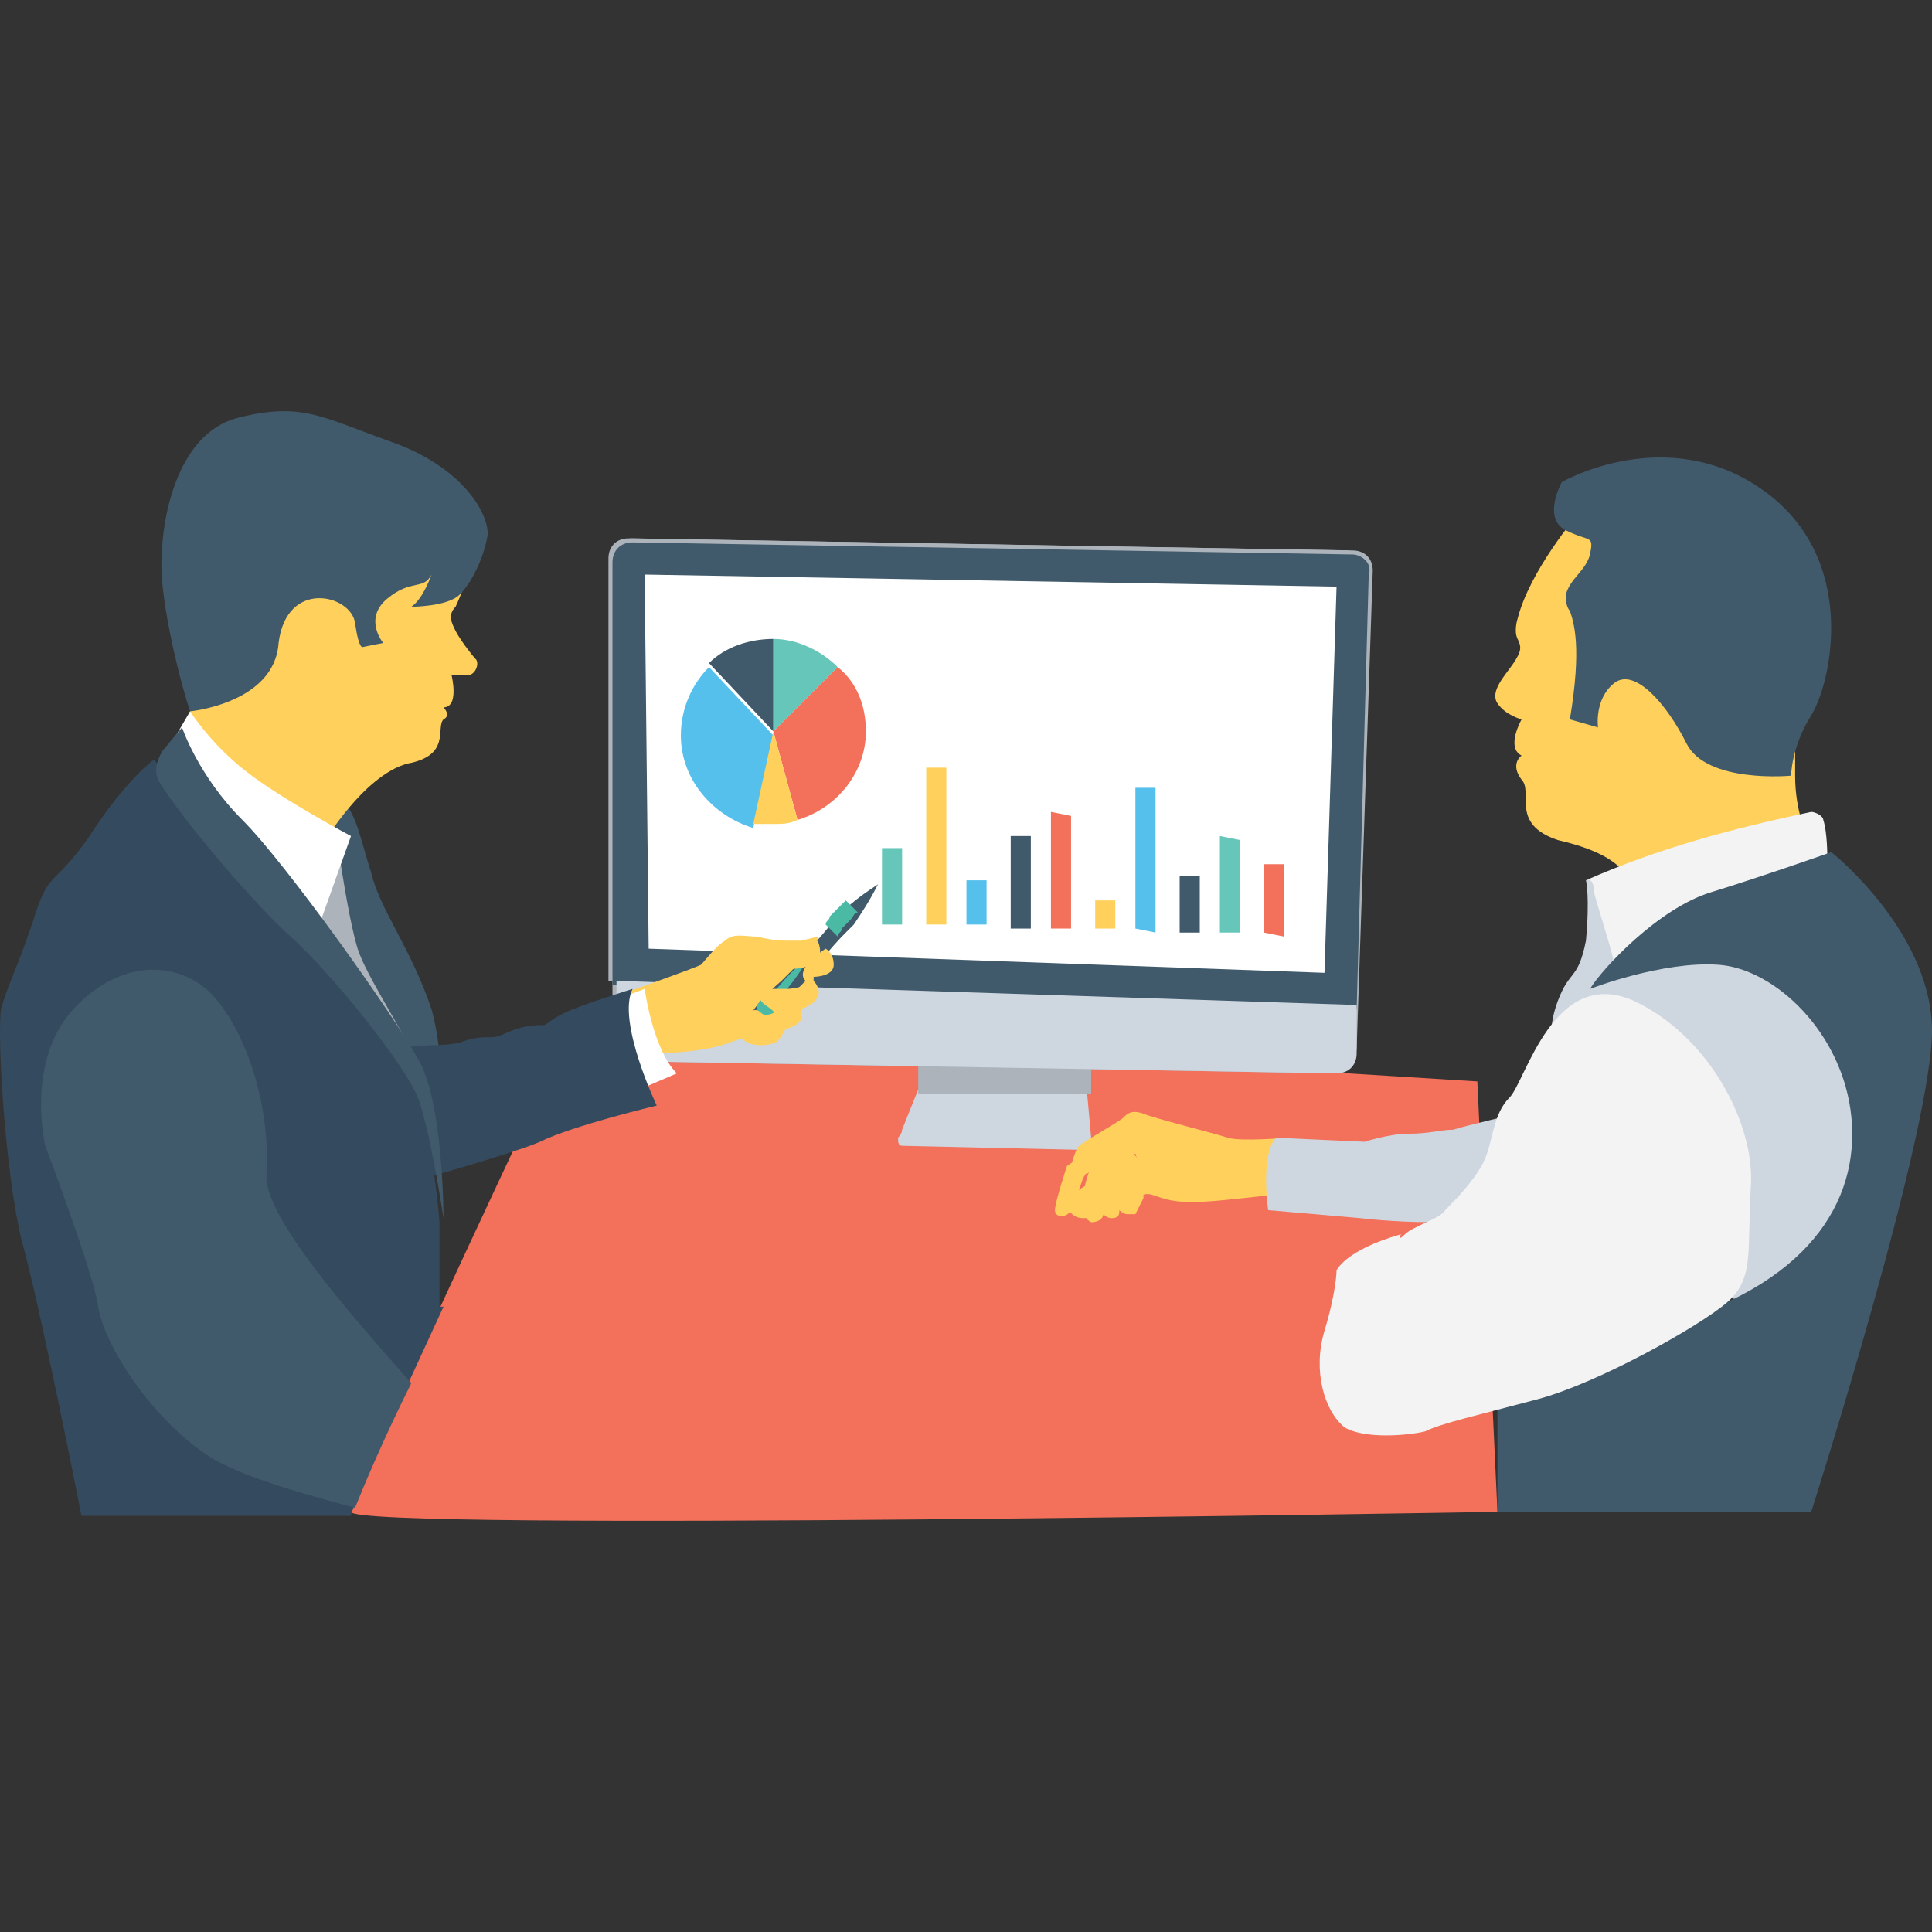 <svg xmlns="http://www.w3.org/2000/svg" xmlns:xlink="http://www.w3.org/1999/xlink" id="Capa_1" x="0px" y="0px" viewBox="0 0 512.297 512.297" style="enable-background:new 0 0 512.297 512.297;" xml:space="preserve">
<rect x="0" y="0" width="512.297" height="512.297" fill="#333333" stroke="none"/>
<polygon style="fill:#ADB3BA;" points="113.338,286.755 89.872,264.355 70.672,224.889 93.072,223.822 94.138,224.889 "></polygon>
<path style="fill:#415A6B;" d="M87.738,211.022c0,0,4.267,33.067,7.467,41.6c3.2,8.533,14.933,25.6,18.133,35.2  c3.2,9.6,4.267,23.467,4.267,23.467s1.067-28.8-3.2-43.733c-5.333-16-13.867-26.667-16-36.267  C95.205,221.689,94.138,212.089,87.738,211.022z"></path>
<path style="fill:#FFD15C;" d="M418.405,136.355c0,0-12.8,14.933-16,27.733c0,0-1.067,3.2,0,5.333s1.067,3.2-1.067,6.4  c-2.133,3.2-6.4,7.467-4.267,10.667c2.133,3.2,6.4,4.267,6.4,4.267s-4.267,7.467,0,9.6c0,0-3.2,2.133,0,6.4  c3.2,3.2-3.2,11.733,9.6,16c13.867,3.2,17.067,7.467,19.2,10.667c1.067,3.2,1.067,3.2,1.067,3.2l45.867-14.933c0,0-3.2-6.4-3.2-16  c0-9.6,0-9.6,0-9.6S452.539,139.555,418.405,136.355z"></path>
<path style="fill:#CED6E0;" d="M412.005,279.289c0,0-2.133-5.333,1.067-13.867c3.2-8.533,5.333-5.333,7.467-16  c1.067-11.733,0-16,0-16l24.533-8.533l50.133,30.933c0,0,2.133,43.733-3.2,64c-5.333,19.2-21.333,39.467-21.333,39.467  L412.005,279.289z"></path>
<path style="fill:#F3F3F3;" d="M420.539,233.422c0,0,2.133-1.067,2.133,3.2c1.067,4.267,5.333,17.067,5.333,19.2  c0,2.133-1.067,2.133-1.067,2.133s22.4-13.867,33.067-17.067c10.667-4.267,24.533-13.867,24.533-13.867s0-6.4-1.067-9.6  c0-1.067-2.133-2.133-3.2-2.133C460.005,219.555,439.739,224.889,420.539,233.422z"></path>
<path style="fill:#F3705A;" d="M391.738,286.755l5.333,114.133c0,0-304,5.333-304,0c0-5.333,58.667-129.067,58.667-129.067  L391.738,286.755z"></path>
<path style="fill:#CED6E0;" d="M248.805,285.689l-5.333,3.2l-4.267,10.667c0,1.067-1.067,2.133-1.067,2.133  c0,1.067,0,2.133,1.067,2.133l46.933,1.067c2.133,0,3.2-1.067,3.2-3.2l-1.067-11.733L248.805,285.689z"></path>
<g>
	<rect x="243.472" y="275.022" style="fill:#ADB3BA;" width="45.867" height="14.933"></rect>
	<path style="fill:#ADB3BA;" d="M353.338,284.622l-185.6-3.2c-3.2,0-5.333-2.133-5.333-5.333v-128c0-3.2,2.133-5.333,5.333-5.333   l190.933,3.2c3.2,0,5.333,2.133,5.333,5.333l-4.267,126.933C358.672,282.489,356.539,284.622,353.338,284.622z"></path>
	<path style="fill:#ADB3BA;" d="M362.939,152.355l-4.267,114.133l-197.333-6.4v-112c0-3.2,2.133-5.333,5.333-5.333l190.933,3.2   C360.805,147.022,364.005,149.155,362.939,152.355z"></path>
</g>
<path style="fill:#415A6B;" d="M358.672,147.022l-190.933-3.2c-3.2,0-5.333,2.133-5.333,5.333v112l197.333,6.4l3.2-115.2  C364.005,149.155,360.805,147.022,358.672,147.022z"></path>
<polygon style="fill:#FFFFFF;" points="170.938,152.355 172.005,251.555 351.205,257.955 354.405,155.555 "></polygon>
<path style="fill:#CED6E0;" d="M359.738,266.489v12.8c0,3.2-2.133,5.333-5.333,5.333l-185.6-3.2c-3.2,0-5.333-2.133-5.333-5.333v-16  L359.738,266.489z"></path>
<path style="fill:#FFD15C;" d="M191.205,268.622c0,0,7.467-2.133,10.667-5.333c3.2-3.2,2.133-4.267,3.2-5.333  c1.067-1.067,5.333-2.133,5.333-2.133s10.667,0,6.4-7.467l-4.267,1.067c0,0-1.067,0-3.2,0s-4.267,0-8.533-1.067  c-3.2,0-6.4-1.067-8.533,1.067c-2.133,1.067-5.333,5.333-6.4,6.4c-2.133,1.067-20.267,7.467-20.267,7.467l8.533,16  c0,0,12.8,0,20.267-3.2c7.467-2.133,13.867-7.467,16-11.733c2.133-4.267,2.133-8.533,2.133-8.533s-8.533,11.733-13.867,13.867  C193.339,272.889,191.205,268.622,191.205,268.622z"></path>
<path style="fill:#FFFFFF;" d="M162.405,265.422l8.533-3.2c0,0,2.133,16,8.533,22.4l-22.4,9.6L162.405,265.422z"></path>
<path style="fill:#FFD15C;" d="M186.938,276.089l12.8-3.2l12.8-9.6l2.133-4.267v-5.333l-16,3.2  C199.739,255.822,180.538,270.755,186.938,276.089z"></path>
<path style="fill:#415A6B;" d="M197.605,271.822l2.133,2.133c1.067,0,4.267-3.2,10.667-10.667c1.067-1.067,2.133-2.133,3.2-3.2  c3.2-4.267,6.4-8.533,10.667-12.8l2.133-2.133c2.133-3.2,4.267-6.4,6.4-10.667l0,0l0,0c-3.2,2.133-6.4,4.267-9.6,7.467l-2.133,2.133  c-3.2,4.267-7.467,8.533-10.667,12.8c-1.067,1.067-2.133,2.133-3.2,3.2C199.739,266.489,198.672,269.689,197.605,271.822z"></path>
<path style="fill:#4ABAA5;" d="M225.339,244.089c1.067-1.067,1.067-2.133,2.133-2.133l-3.2-3.2  c-1.067,1.067-1.067,1.067-2.133,2.133l-2.133,2.133c0,1.067-1.067,1.067-1.067,2.133l3.2,3.2c0-1.067,1.067-1.067,1.067-2.133  L225.339,244.089z"></path>
<path style="fill:#F3705A;" d="M197.605,272.889L197.605,272.889l2.133,1.067l-1.067,1.067c0,0-1.067,1.067-2.133,0  C197.605,273.955,196.538,272.889,197.605,272.889z"></path>
<g>
	<path style="fill:#4ABAA5;" d="M202.938,263.289c0,1.067,0,2.133,1.067,3.2c1.067,1.067,2.133,1.067,3.2,0   c-1.067,1.067-2.133,2.133-2.133,3.2c-1.067,0-1.067,0-2.133,1.067c-1.067,0-1.067,0-2.133,0c0,0,0-1.067,0-2.133   c0-1.067,0-1.067,0-2.133C200.805,266.489,201.872,265.422,202.938,263.289z"></path>
	
		<ellipse transform="matrix(-0.644 0.765 -0.765 -0.644 541.295 273.372)" style="fill:#4ABAA5;" cx="207.02" cy="262.674" rx="9.6" ry="1.067"></ellipse>
</g>
<g>
	<path style="fill:#FFD15C;" d="M197.605,269.689c0,0-3.2,2.133-1.067,5.333c2.133,3.2,8.533,2.133,9.6,1.067   c1.067-1.067,2.133-3.2,2.133-3.2s4.267-1.067,4.267-3.2c0-2.133,0-2.133,0-2.133s3.2-1.067,4.267-3.2   c1.067-2.133-1.067-4.267-1.067-4.267v-1.067c0,0,5.333,0,5.333-3.2c0-3.2-2.133-4.267-2.133-4.267s-8.533,5.333-5.333,8.533v1.067   c0,0-2.133,1.067-5.333,1.067c-3.2,0-3.2,0-4.267,0c-1.067,0-4.267,2.133-1.067,4.267c3.2,2.133,2.133,2.133,2.133,2.133   s-2.133,1.067-3.2,0c-1.067-1.067-2.133-1.067-3.2,0C197.605,267.555,197.605,269.689,197.605,269.689z"></path>
	<path style="fill:#FFD15C;" d="M216.805,249.422l-4.267,1.067c0,0-1.067,0-3.2,0c-1.067,0-3.2,0-4.267,0v8.533   c1.067-1.067,5.333-2.133,5.333-2.133S220.005,256.889,216.805,249.422z"></path>
</g>
<path style="fill:#415A6B;" d="M421.605,262.222c0,0,19.2-7.467,34.133-6.4s33.067,18.133,35.2,40.533  c2.133,22.4-11.733,44.8-51.2,55.467c-38.4,10.667-42.667,19.2-42.667,19.2v29.867h83.2c0,0,33.067-103.467,32-129.067  s-26.667-45.867-26.667-45.867s-18.133,6.4-32,10.667C439.739,240.889,424.805,256.889,421.605,262.222z"></path>
<g>
	<path style="fill:#FFD15C;" d="M286.138,307.022l-3.2,2.133c0,0-3.2,9.6-3.2,11.733s3.2,2.133,4.267,0   c1.067-2.133,3.2-8.533,3.2-8.533l2.133-3.2c0,0-2.133,5.333-2.133,8.533c0,3.2,0,5.333,2.133,6.4c2.133,0,3.2-1.067,3.2-2.133   c0,0,1.067,1.067,2.133,1.067c2.133,0,2.133-1.067,2.133-2.133c0,0,1.067,1.067,2.133,1.067c1.067,0,2.133,0,2.133,0l2.133-4.267   v-8.533l-4.267-5.333L286.138,307.022z"></path>
	<path style="fill:#FFD15C;" d="M290.405,313.422c0,0-4.267,1.067-6.4,4.267c-2.133,2.133,0,5.333,3.2,5.333   c3.2,0,7.467-1.067,9.6-3.2c2.133-1.067,5.333-3.2,7.467-3.2c2.133,0,4.267,2.133,11.733,2.133s20.267-2.133,26.667-2.133   c6.4,1.067,6.4,1.067,6.4,1.067l-7.467-16c0,0-12.8,1.067-16,0s-20.267-5.333-22.4-6.4c-3.2-1.067-4.267,0-5.333,1.067   c-1.067,1.067-10.667,6.4-11.733,7.467c-1.067,1.067-2.133,5.333-2.133,5.333l4.267,2.133c0,0,1.067-1.067,2.133-2.133   s4.267-3.2,4.267-3.2s4.267,0,6.4,0l1.067,3.2C301.072,308.089,295.738,312.355,290.405,313.422z"></path>
</g>
<path style="fill:#CED6E0;" d="M336.272,320.889c0,0-2.133-14.933,2.133-19.2l23.467,1.067c0,0,6.4-2.133,11.733-2.133  s8.533-1.067,11.733-1.067c3.2-1.067,17.067-4.267,17.067-4.267l13.867,23.467c0,0-25.6,5.333-36.267,5.333  c-10.667,0-19.2-1.067-19.2-1.067L336.272,320.889z"></path>
<path style="fill:#F3F3F3;" d="M371.472,327.289c0,0-1.067,2.133,1.067,0c2.133-2.133,9.6-4.267,10.667-6.4  c2.133-2.133,8.533-8.533,10.667-13.867c2.133-5.333,2.133-11.733,6.4-16s11.733-35.2,33.067-25.6  c20.267,9.6,32,33.067,30.933,49.067c-1.067,17.067,1.067,24.533-6.4,30.933c-7.467,6.4-34.133,21.333-50.133,25.6  s-25.6,6.4-29.867,8.533c-4.267,1.067-16,2.133-21.333-1.067c-5.333-4.267-8.533-14.933-5.333-25.6c3.2-10.667,3.2-16,3.2-16  S356.539,331.555,371.472,327.289z"></path>
<path style="fill:#415A6B;" d="M416.272,190.755l7.467,2.133c0,0-1.067-7.467,4.267-11.733c5.333-4.267,13.867,5.333,19.2,16  c5.333,10.667,27.733,8.533,27.733,8.533s0-7.467,5.333-16c5.333-8.533,12.8-41.6-12.8-59.733s-53.333-2.133-53.333-2.133  s-5.333,9.6,1.067,12.8s7.467,1.067,6.4,6.4c-1.067,4.267-5.333,6.4-6.4,10.667c0,1.067,0,3.2,1.067,4.267  C417.339,165.155,419.472,171.555,416.272,190.755z"></path>
<path style="fill:#344A5E;" d="M167.738,262.222c0,0-13.867,4.267-18.133,6.4c-4.267,2.133-3.2,2.133-5.333,3.2  c-2.133,0-4.267,0-7.467,1.067c-3.2,1.067-4.267,2.133-6.4,2.133c-2.133,0-4.267,0-7.467,1.067  c-2.133,1.067-8.533,1.067-8.533,1.067l-14.933,1.067l9.6,35.2c0,0,26.667-7.467,34.133-10.667c8.533-4.267,30.933-9.6,30.933-9.6  S163.472,270.755,167.738,262.222z"></path>
<path style="fill:#FFD15C;" d="M125.072,150.222c0,0-3.2,8.533-4.267,10.667c-2.133,2.133-1.067,4.267,0,6.4  c1.067,2.133,4.267,6.4,5.333,7.467s0,4.267-2.133,4.267s-4.267,0-4.267,0s2.133,8.533-2.133,8.533c0,0,2.133,2.133,0,3.2  c-2.133,2.133,2.133,9.6-9.6,11.733c-11.733,3.2-22.4,21.333-22.4,21.333l-37.333-27.733l2.133-7.467c0,0,9.6-39.467,25.6-46.933  C90.938,135.289,126.138,137.422,125.072,150.222z"></path>
<path style="fill:#415A6B;" d="M50.405,188.622c0,0,22.4-2.133,23.467-18.133c2.133-17.067,19.2-12.8,20.267-5.333  c1.067,7.467,2.133,6.4,2.133,6.4l0,0l5.333-1.067c0,0-5.333-6.4,1.067-11.733c6.4-5.333,9.6-2.133,11.733-6.4  c0,0-2.133,6.4-5.333,8.533c0,0,9.6,0,12.8-3.2c3.2-3.2,6.4-9.6,7.467-16c0-6.4-7.467-18.133-25.6-24.533  c-18.133-6.4-23.467-10.667-40.533-6.4s-20.267,28.8-20.267,36.267C41.872,156.622,47.205,179.022,50.405,188.622z"></path>
<path style="fill:#FFFFFF;" d="M50.405,188.622c0,0,5.333,8.533,14.933,16s27.733,17.067,27.733,17.067l-10.667,29.867  l-39.467-50.133L50.405,188.622z"></path>
<path style="fill:#344A5E;" d="M117.605,346.489c-12.8,27.733-24.533,53.333-24.533,55.467l0,0H21.605c0,0-10.667-54.4-16-73.6  c-4.267-18.133-6.4-53.333-5.333-60.8c2.133-7.467,4.267-10.667,8.533-23.467c4.267-13.867,5.333-8.533,14.933-22.4  c9.6-14.933,17.067-20.267,17.067-20.267s54.4,61.867,64,76.8c9.6,13.867,11.733,45.867,11.733,45.867v22.4H117.605z"></path>
<g>
	<path style="fill:#415A6B;" d="M70.672,311.289c1.067-18.133-5.333-37.333-13.867-46.933c-8.533-9.6-24.533-10.667-37.333,3.2   c-12.8,13.867-7.467,36.267-7.467,36.267s11.733,30.933,13.867,41.6c1.067,10.667,14.933,32,30.933,41.6   c9.6,5.333,25.6,9.6,37.333,12.8c2.133-5.333,7.467-18.133,14.933-33.067C92.005,347.555,69.605,321.955,70.672,311.289z"></path>
	<path style="fill:#415A6B;" d="M48.272,192.889c0,0,4.267,12.8,16,24.533c11.733,11.733,40.533,52.267,46.933,64   c6.4,11.733,6.4,41.6,6.4,41.6s-3.2-21.333-6.4-30.933c-3.2-9.6-24.533-35.2-34.133-43.733c-8.533-7.467-28.8-30.933-35.2-41.6   c-1.067-3.2,0-5.333,1.067-7.467L48.272,192.889z"></path>
</g>
<polygon style="fill:#66C6B9;" points="239.205,224.889 239.205,245.155 233.872,245.155 233.872,224.889 "></polygon>
<polygon style="fill:#FFD15C;" points="250.938,203.555 250.938,245.155 245.605,245.155 245.605,203.555 "></polygon>
<polygon style="fill:#55C0EB;" points="261.605,233.422 261.605,245.155 256.272,245.155 256.272,233.422 "></polygon>
<polygon style="fill:#415A6B;" points="273.339,221.689 273.339,246.222 268.005,246.222 268.005,221.689 "></polygon>
<polygon style="fill:#F3705A;" points="284.005,216.355 284.005,246.222 278.672,246.222 278.672,215.289 "></polygon>
<polygon style="fill:#FFD15C;" points="295.738,238.755 295.738,246.222 290.405,246.222 290.405,238.755 "></polygon>
<polygon style="fill:#55C0EB;" points="306.405,208.889 306.405,247.289 301.072,246.222 301.072,208.889 "></polygon>
<polygon style="fill:#415A6B;" points="318.138,232.355 318.138,247.289 312.805,247.289 312.805,232.355 "></polygon>
<polygon style="fill:#66C6B9;" points="328.805,222.755 328.805,247.289 323.472,247.289 323.472,221.689 "></polygon>
<polygon style="fill:#F3705A;" points="340.538,229.155 340.538,248.355 335.205,247.289 335.205,229.155 "></polygon>
<path style="fill:#415A6B;" d="M205.072,169.422c-6.4,0-12.8,2.133-17.067,6.4l17.067,18.133V169.422z"></path>
<path style="fill:#66C6B9;" d="M222.138,176.889c-4.267-4.267-10.667-7.467-17.067-7.467v24.533L222.138,176.889z"></path>
<path style="fill:#F3705A;" d="M205.072,193.955l6.4,23.467c10.667-3.2,18.133-12.8,18.133-23.467c0-6.4-2.133-12.8-7.467-17.067  L205.072,193.955z"></path>
<path style="fill:#55C0EB;" d="M188.005,176.889c-4.267,4.267-7.467,10.667-7.467,18.133c0,11.733,8.533,21.333,19.2,24.533  l5.333-24.533L188.005,176.889z"></path>
<path style="fill:#FFD15C;" d="M199.739,218.489c2.133,0,3.2,0,5.333,0s4.267,0,6.4-1.067l-6.4-23.467L199.739,218.489z"></path>
<g>
</g>
<g>
</g>
<g>
</g>
<g>
</g>
<g>
</g>
<g>
</g>
<g>
</g>
<g>
</g>
<g>
</g>
<g>
</g>
<g>
</g>
<g>
</g>
<g>
</g>
<g>
</g>
<g>
</g>
</svg>